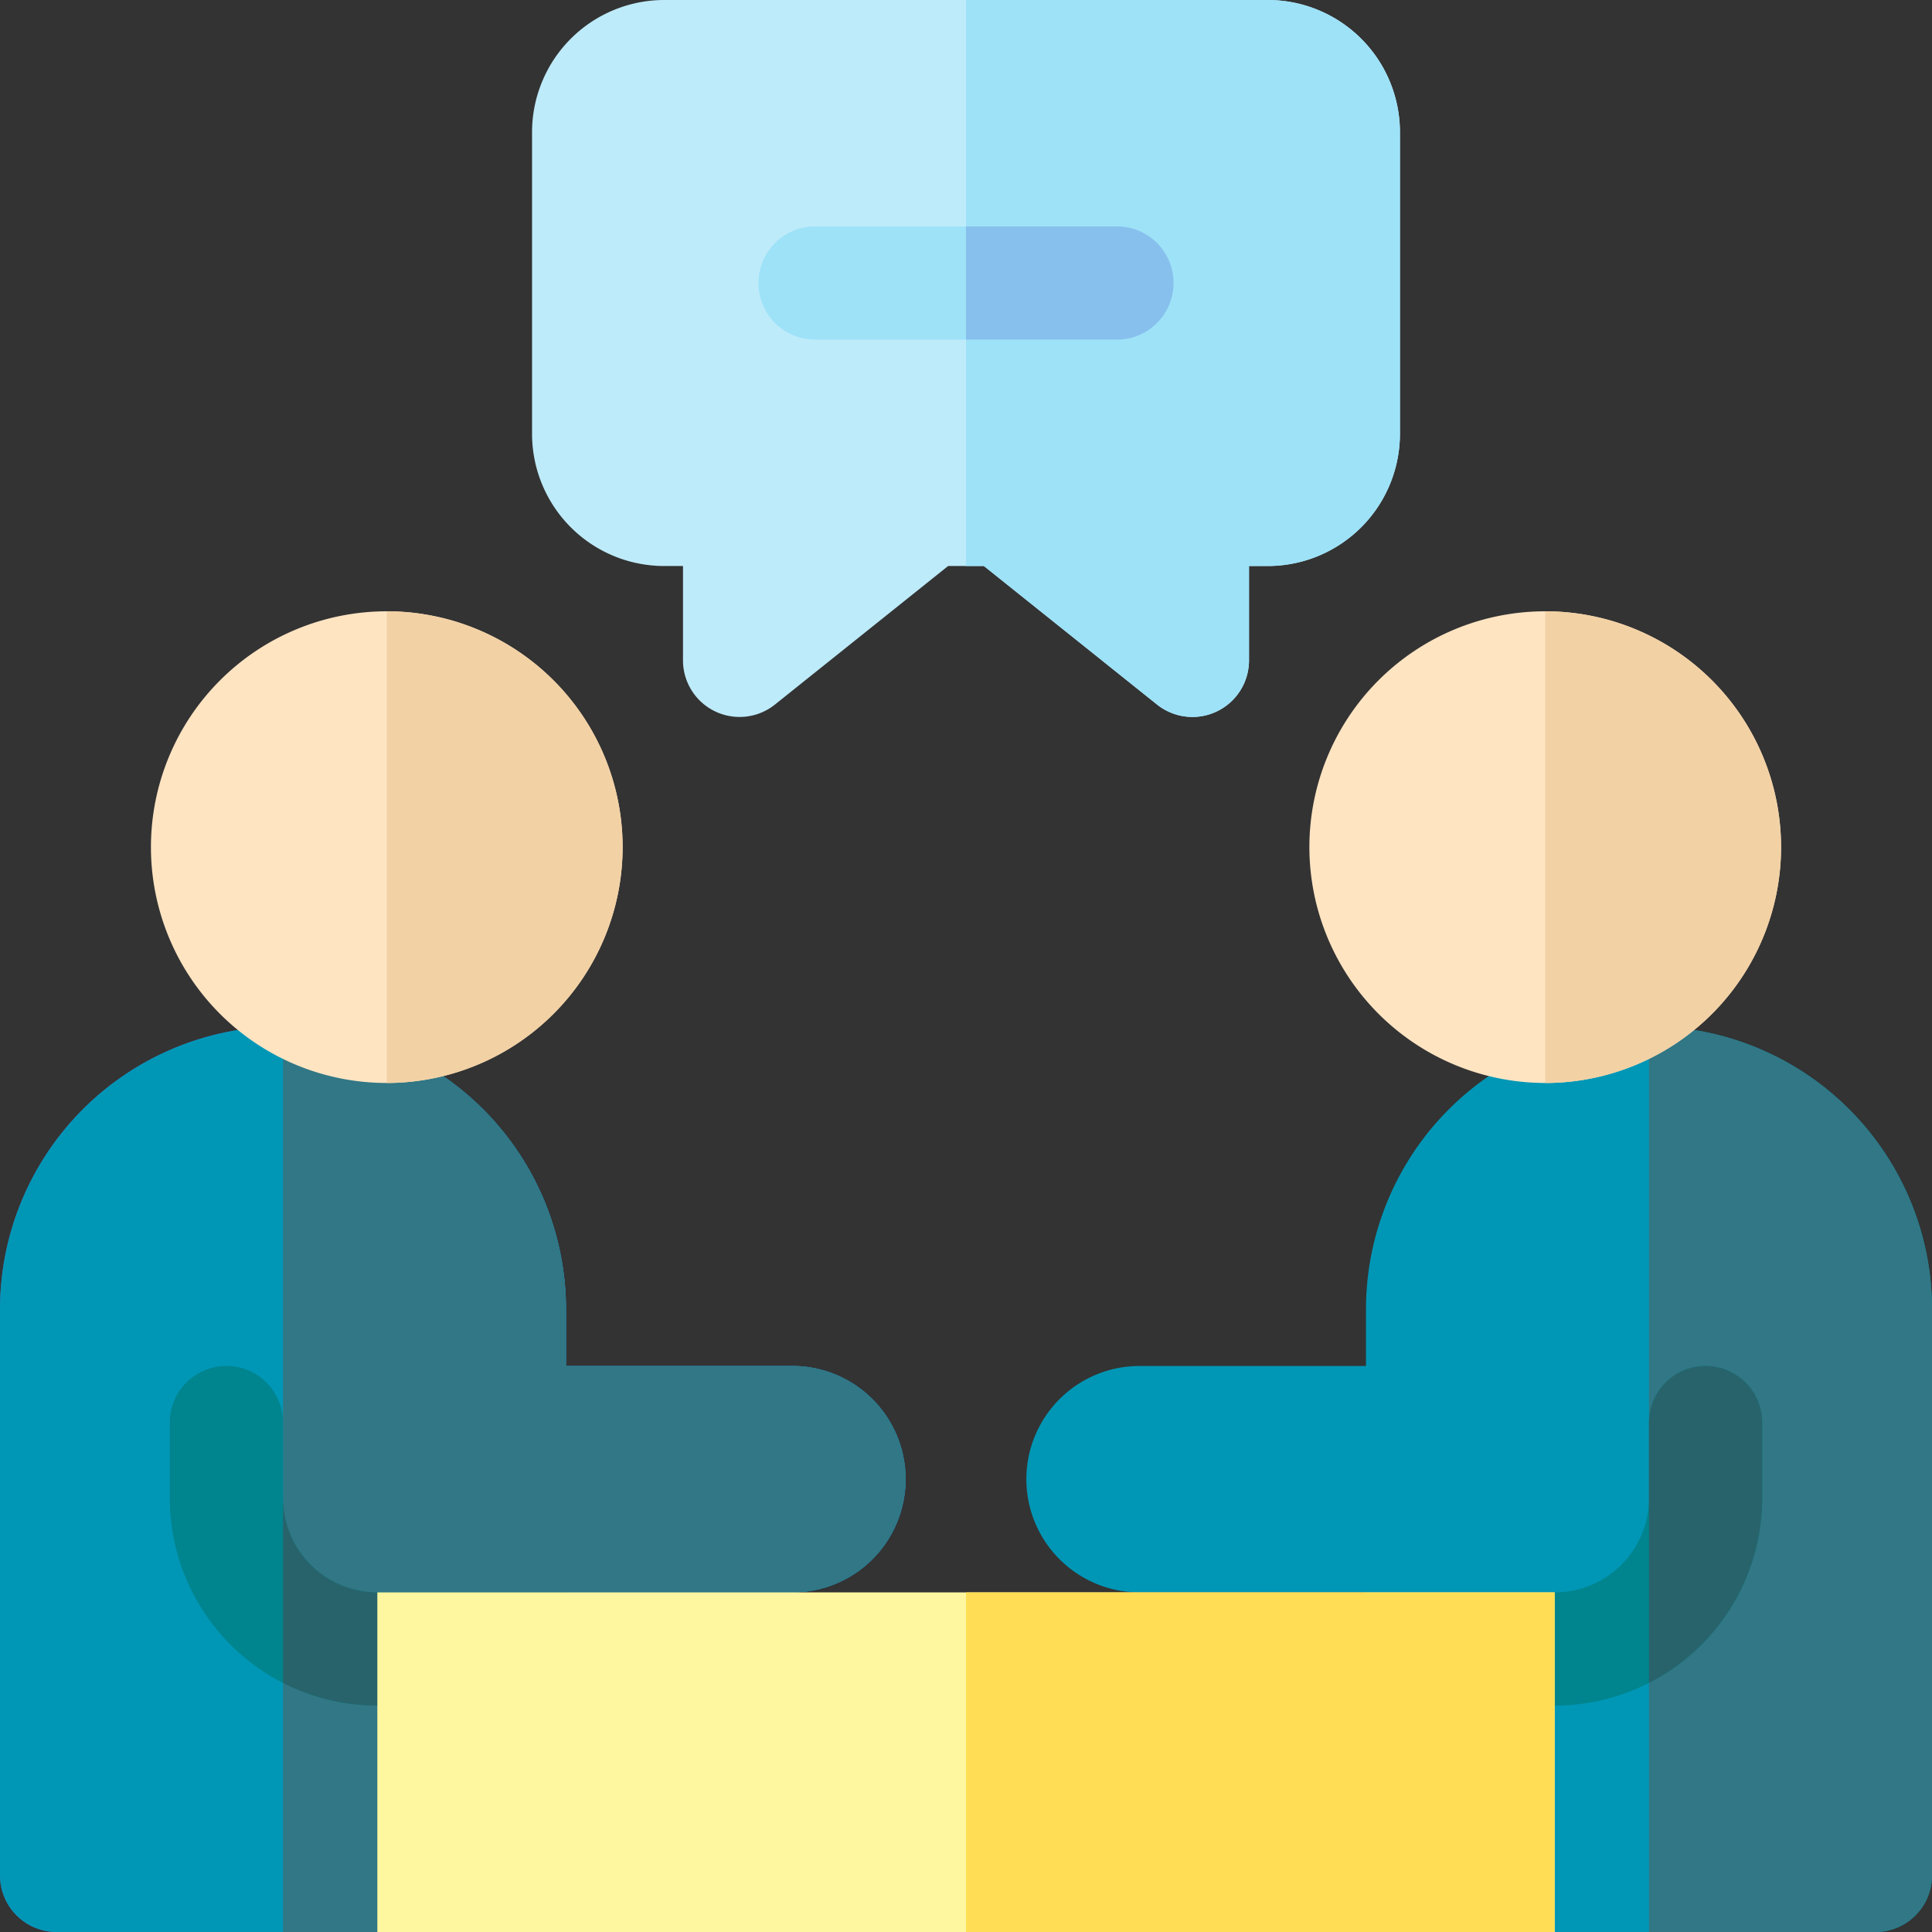 <svg data-name="Capa 1" xmlns="http://www.w3.org/2000/svg" width="512" height="512"><rect width="100%" height="100%" fill="#333333" stroke="none"/><path d="M302 362h60v-15a75 75 0 0 1 150 0v150a15 15 0 0 1-15 15h-85c-8.284 0-50-6.716-50-15v-75h-60a30 30 0 0 1 0-60Z" style="fill:#0097b6"/><path d="M437 272v240h60a15 15 0 0 0 15-15V347a75 75 0 0 0-75-75Z" style="fill:#317785"/><path d="M210 362h-60v-15a75 75 0 0 0-150 0v150a15 15 0 0 0 15 15h85c8.284 0 50-6.716 50-15v-75h60a30 30 0 0 0 0-60Z" style="fill:#5f55af"/><path d="M210 362h-60v-15a75 75 0 0 0-150 0v150a15 15 0 0 0 15 15h85c8.284 0 50-6.716 50-15v-75h60a30 30 0 0 0 0-60Z" style="fill:#0097b6"/><path d="M210 362h-60v-15a75 75 0 0 0-75-75v240h25c8.284 0 50-6.716 50-15v-75h60a30 30 0 0 0 0-60Z" style="fill:#317785"/><path d="M437 397v-20a15 15 0 0 1 30 0v20a55 55 0 0 1-55 55h-50v-30h50a25 25 0 0 0 25-25Z" style="fill:#00848e"/><path d="M452 362a15 15 0 0 0-15 15v68.985A54.984 54.984 0 0 0 467 397v-20a15 15 0 0 0-15-15Z" style="fill:#28636b"/><path d="M316.002 190a14.989 14.989 0 0 1-9.372-3.287L260.738 150h-9.477l-45.892 36.713A14.998 14.998 0 0 1 181 175v-25h-5a35.04 35.04 0 0 1-35-35V35a35.04 35.04 0 0 1 35-35h160a35.04 35.04 0 0 1 35 35v80a35.04 35.04 0 0 1-35 35h-5v25a14.999 14.999 0 0 1-14.998 15Z" style="fill:#beebfa"/><path d="M336 0h-80v150h4.738l45.892 36.713A15 15 0 0 0 331 175v-25h5a35.04 35.04 0 0 0 35-35V35a35.04 35.04 0 0 0-35-35Z" style="fill:#9ee2f8"/><path d="M296 90h-80a15 15 0 0 1 0-30h80a15 15 0 0 1 0 30Z" style="fill:#9ee2f8"/><path d="M296 60h-40v30h40a15 15 0 0 0 0-30Z" style="fill:#87c0ed"/><path d="M75 397v-20a15 15 0 0 0-30 0v20a55 55 0 0 0 55 55h50v-30h-50a25 25 0 0 1-25-25Z" style="fill:#00848e"/><path d="M75 397v48.985A54.741 54.741 0 0 0 100 452h50v-30h-50a25 25 0 0 1-25-25Z" style="fill:#28636b"/><path d="M412 512H100v-90h312Z" style="fill:#fff79f"/><path d="M412 512H256v-90h156Z" style="fill:#ffde55"/><path d="M102.5 287a62.5 62.5 0 1 1 62.5-62.5 62.57 62.57 0 0 1-62.5 62.5ZM347 224.5a62.5 62.5 0 1 1 62.5 62.5 62.57 62.57 0 0 1-62.5-62.5Z" style="fill:#ffe4c2"/><path d="M102.5 162v125a62.5 62.5 0 0 0 0-125Zm307 0v125a62.5 62.5 0 0 0 0-125Z" style="fill:#f2d1a5"/></svg>